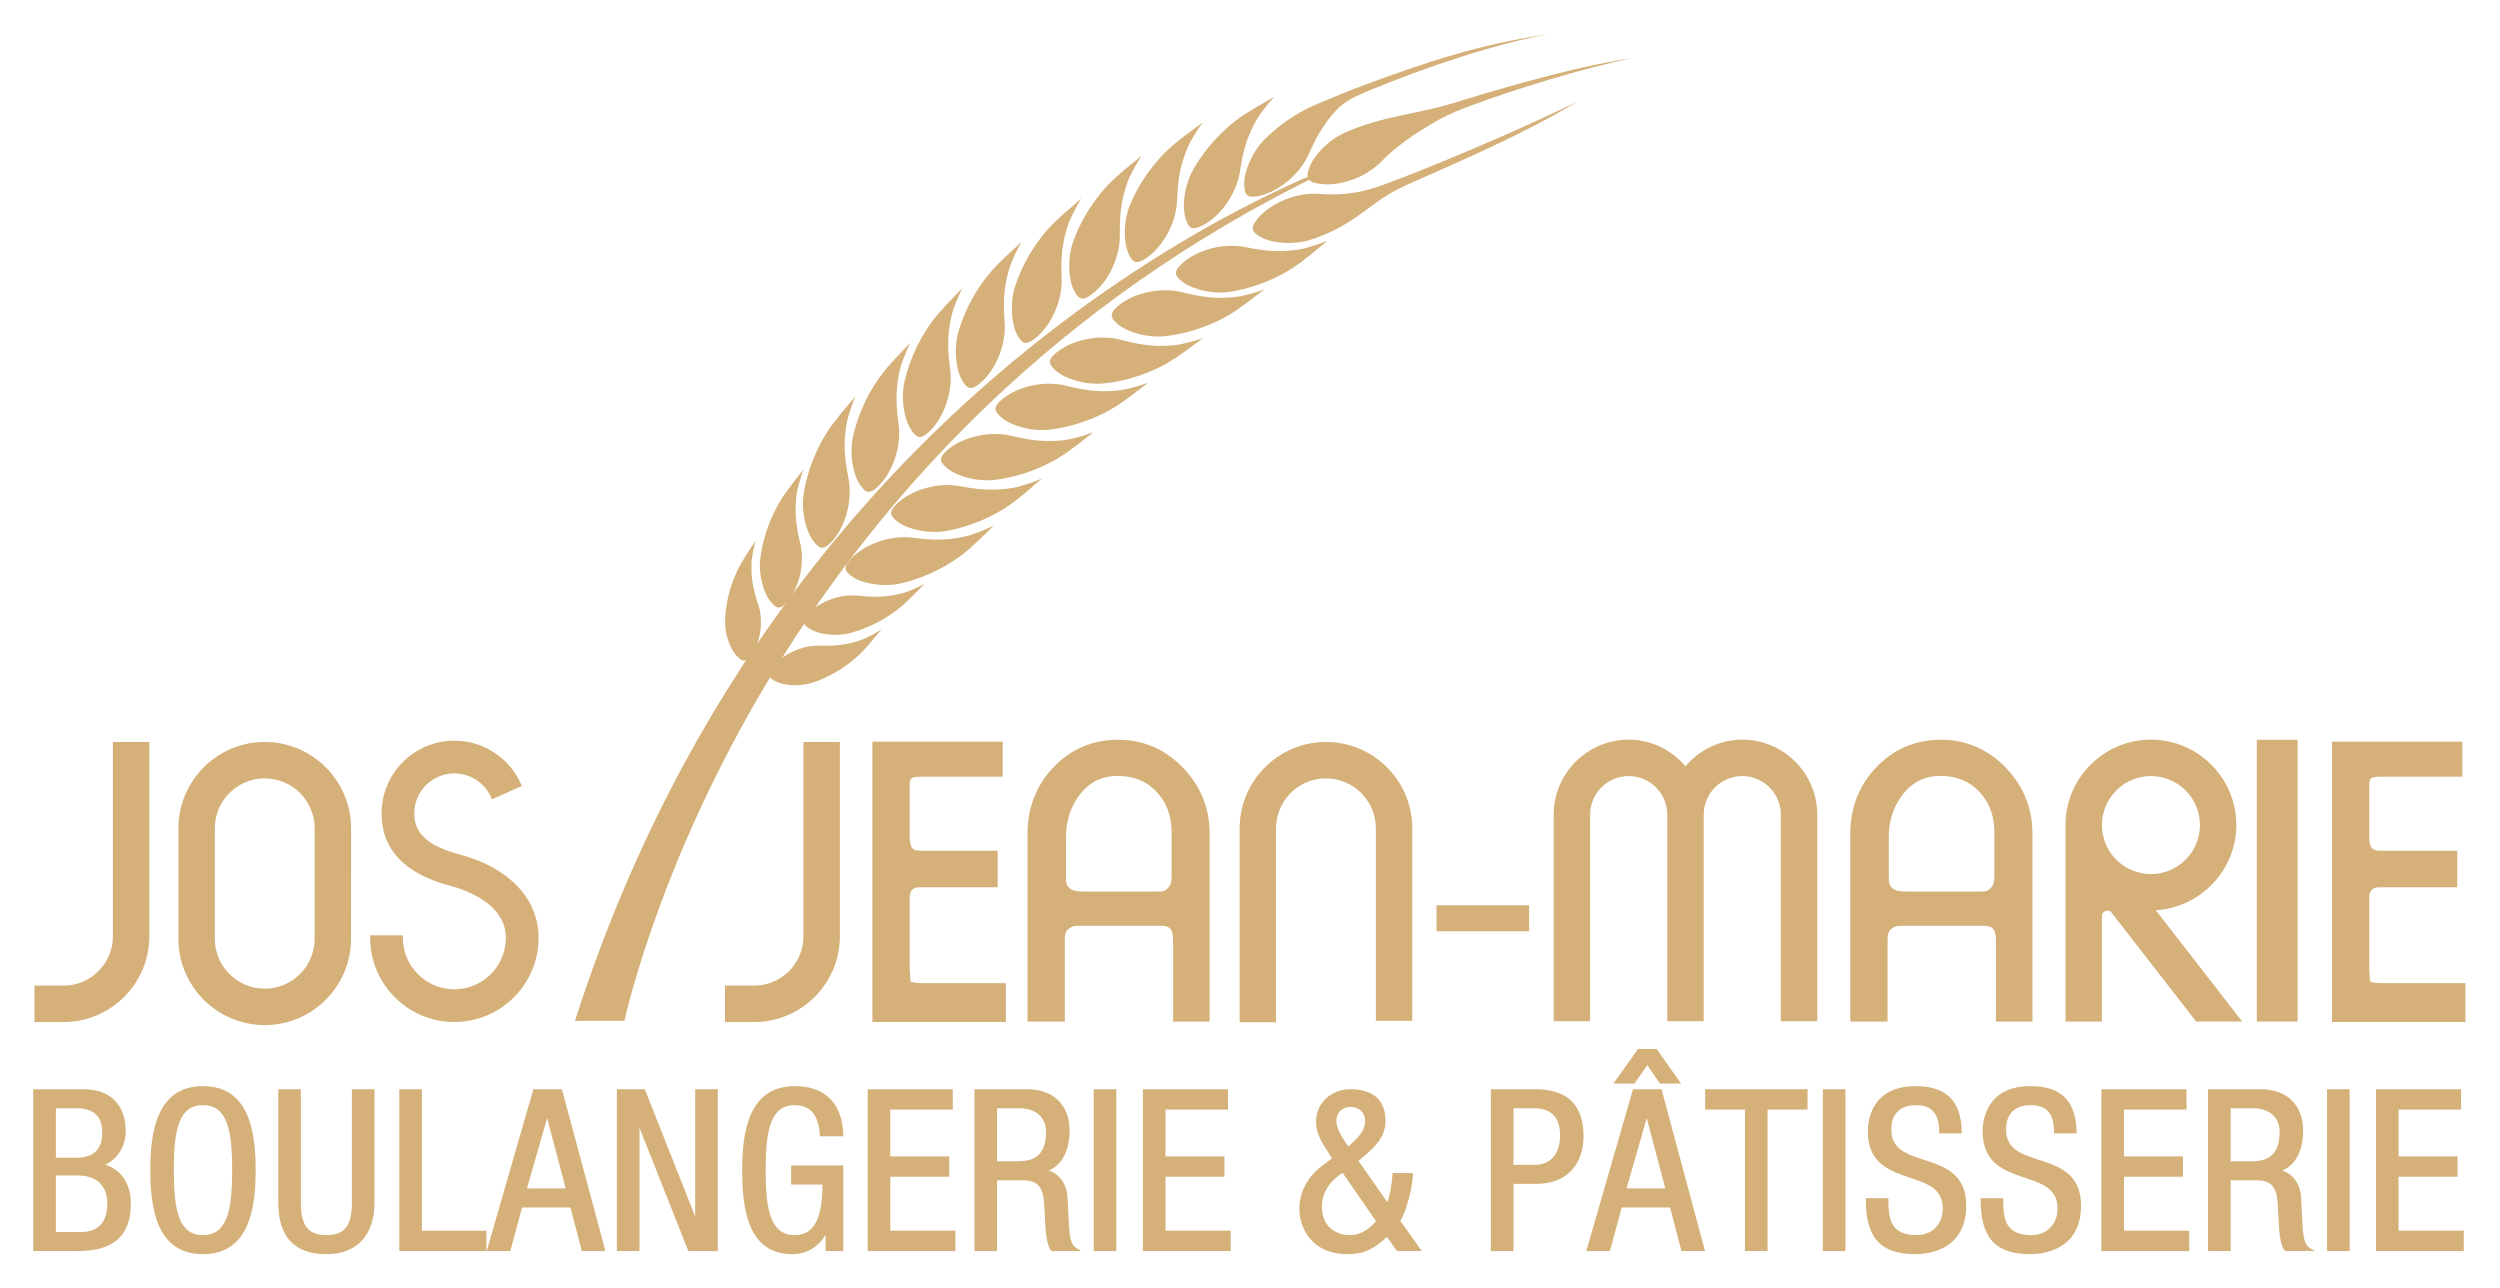 <?xml version="1.0" encoding="UTF-8" standalone="no"?>
<!-- Created with Inkscape (http://www.inkscape.org/) -->

<svg
   xmlns:dc="http://purl.org/dc/elements/1.1/"
   xmlns:cc="http://creativecommons.org/ns#"
   xmlns:rdf="http://www.w3.org/1999/02/22-rdf-syntax-ns#"
   xmlns:svg="http://www.w3.org/2000/svg"
   xmlns="http://www.w3.org/2000/svg"
   xmlns:sodipodi="http://sodipodi.sourceforge.net/DTD/sodipodi-0.dtd"
   xmlns:inkscape="http://www.inkscape.org/namespaces/inkscape"
   version="1.1"
   id="svg29"
   xml:space="preserve"
   width="743.518"
   height="382.94"
   viewBox="0 0 743.518 382.94"
   sodipodi:docname="jjm.svg"
   inkscape:version="0.92.2 2405546, 2018-03-11"><defs
     id="defs33"><clipPath
       clipPathUnits="userSpaceOnUse"
       id="clipPath45"><path
         d="M 0,612.288 H 1139.527 V 0 H 0 Z"
         id="path43"
         inkscape:connector-curvature="0" /></clipPath></defs><sodipodi:namedview
     pagecolor="#ffffff"
     bordercolor="#666666"
     borderopacity="1"
     objecttolerance="10"
     gridtolerance="10"
     guidetolerance="10"
     inkscape:pageopacity="0"
     inkscape:pageshadow="2"
     inkscape:window-width="2560"
     inkscape:window-height="1411"
     id="namedview31"
     showgrid="false"
     inkscape:zoom="1.4894952"
     inkscape:cx="372.38692"
     inkscape:cy="191.83418"
     inkscape:window-x="0"
     inkscape:window-y="29"
     inkscape:window-maximized="0"
     inkscape:current-layer="g37"
     fit-margin-top="10"
     fit-margin-left="10"
     fit-margin-right="10"
     fit-margin-bottom="10" /><g
     id="g37"
     inkscape:groupmode="layer"
     inkscape:label="jjm"
     transform="matrix(1.333,0,0,-1.333,-387.3,599.298)"><g
       id="g39"><g
         id="g41"
         clip-path="url(#clipPath45)"><g
           id="g47"
           transform="translate(458.209,323.759)"><path
             d="m 0,0 c -0.043,-2.307 0.039,-4.684 1.484,-8.945 1.393,-4.131 0.365,-9.356 -2.014,-11.983 -0.886,-0.976 -1.562,-0.847 -2.719,0.362 -1.475,1.545 -2.794,4.957 -2.642,8.164 0.125,2.644 0.701,6.625 2.698,10.843 1.131,2.372 2.722,4.596 4.14,6.805 C 0.557,3.85 0.03,1.461 0,0"
             style="fill:#d5b079;fill-opacity:1;fill-rule:evenodd;stroke:none"
             id="path49"
             inkscape:connector-curvature="0" /></g><g
           id="g51"
           transform="translate(482.471,306.733)"><path
             d="m 0,0 c -2.205,-0.727 -4.515,-1.34 -9.055,-1.207 -4.382,0.135 -9.116,-2.393 -10.949,-5.455 -0.681,-1.147 -0.357,-1.75 1.153,-2.516 1.916,-0.968 5.596,-1.232 8.638,-0.146 2.516,0.896 6.182,2.627 9.65,5.785 C 1.391,-1.752 3.07,0.43 4.777,2.449 3.547,1.66 1.4,0.451 0,0"
             style="fill:#d5b079;fill-opacity:1;fill-rule:evenodd;stroke:none"
             id="path53"
             inkscape:connector-curvature="0" /></g><g
           id="g55"
           transform="translate(468.24,338.917)"><path
             d="m 0,0 c -0.275,-2.674 -0.411,-5.432 0.843,-10.521 1.213,-4.928 -0.498,-10.885 -3.508,-13.702 -1.112,-1.05 -1.882,-0.83 -3.116,0.686 -1.562,1.937 -2.749,6.025 -2.264,9.73 0.404,3.053 1.463,7.618 4.197,12.309 C -2.309,1.135 -0.25,3.566 1.61,5.99 1.021,4.408 0.176,1.689 0,0"
             style="fill:#d5b079;fill-opacity:1;fill-rule:evenodd;stroke:none"
             id="path57"
             inkscape:connector-curvature="0" /></g><g
           id="g59"
           transform="translate(491.634,317.161)"><path
             d="m 0,0 c -2.358,-0.561 -4.808,-0.998 -9.501,-0.475 -4.549,0.502 -9.672,-1.716 -11.837,-4.736 -0.808,-1.129 -0.516,-1.789 0.977,-2.709 1.907,-1.172 5.714,-1.756 8.96,-0.887 2.686,0.723 6.642,2.196 10.513,5.194 2.181,1.681 4.112,3.806 6.059,5.752 C 3.82,1.424 1.497,0.357 0,0"
             style="fill:#d5b079;fill-opacity:1;fill-rule:evenodd;stroke:none"
             id="path61"
             inkscape:connector-curvature="0" /></g><g
           id="g63"
           transform="translate(479.351,354.593)"><path
             d="m 0,0 c -0.419,-2.934 -0.679,-5.961 0.478,-11.621 1.124,-5.481 -1.01,-11.969 -4.448,-14.936 -1.281,-1.113 -2.121,-0.826 -3.405,0.893 -1.642,2.195 -2.772,6.754 -2.076,10.809 0.573,3.349 1.938,8.322 5.147,13.371 1.808,2.841 4.185,5.423 6.335,8.015 C 1.312,4.809 0.269,1.857 0,0"
             style="fill:#d5b079;fill-opacity:1;fill-rule:evenodd;stroke:none"
             id="path65"
             inkscape:connector-curvature="0" /></g><g
           id="g67"
           transform="translate(505.984,329.913)"><path
             d="m 0,0 c -2.9,-0.619 -5.904,-1.086 -11.627,-0.311 -5.545,0.752 -11.879,-1.82 -14.605,-5.453 -1.012,-1.353 -0.677,-2.17 1.125,-3.334 2.302,-1.48 6.926,-2.308 10.926,-1.338 3.302,0.801 8.17,2.498 12.99,6.045 C 1.523,-2.396 3.94,0.15 6.374,2.471 4.711,1.635 1.825,0.396 0,0"
             style="fill:#d5b079;fill-opacity:1;fill-rule:evenodd;stroke:none"
             id="path69"
             inkscape:connector-curvature="0" /></g><g
           id="g71"
           transform="translate(516.519,340.735)"><path
             d="m 0,0 c -2.924,-0.449 -5.957,-0.746 -11.626,0.357 -5.495,1.071 -11.962,-1.123 -14.895,-4.595 -1.09,-1.289 -0.809,-2.127 0.928,-3.395 2.214,-1.617 6.781,-2.699 10.833,-1.967 3.335,0.612 8.298,2.024 13.316,5.282 2.826,1.836 5.385,4.238 7.95,6.414 C 4.797,1.363 1.852,0.289 0,0"
             style="fill:#d5b079;fill-opacity:1;fill-rule:evenodd;stroke:none"
             id="path73"
             inkscape:connector-curvature="0" /></g><g
           id="g75"
           transform="translate(491.231,366.716)"><path
             d="m 0,0 c -0.59,-2.9 -1.035,-5.912 -0.211,-11.627 0.809,-5.535 -1.707,-11.891 -5.316,-14.654 -1.344,-1.026 -2.158,-0.701 -3.344,1.092 -1.507,2.289 -2.372,6.906 -1.439,10.916 0.778,3.304 2.425,8.193 5.933,13.044 C -2.418,1.502 0.111,3.943 2.407,6.4 1.595,4.723 0.381,1.834 0,0"
             style="fill:#d5b079;fill-opacity:1;fill-rule:evenodd;stroke:none"
             id="path77"
             inkscape:connector-curvature="0" /></g><g
           id="g79"
           transform="translate(502.795,378.907)"><path
             d="m 0,0 c -0.612,-2.9 -1.069,-5.91 -0.278,-11.629 0.778,-5.539 -1.778,-11.879 -5.396,-14.625 -1.351,-1.017 -2.169,-0.687 -3.337,1.113 -1.495,2.293 -2.333,6.92 -1.373,10.922 0.782,3.303 2.463,8.182 5.991,13.014 1.986,2.717 4.527,5.146 6.839,7.588 C 1.614,4.715 0.385,1.83 0,0"
             style="fill:#d5b079;fill-opacity:1;fill-rule:evenodd;stroke:none"
             id="path81"
             inkscape:connector-curvature="0" /></g><g
           id="g83"
           transform="translate(515.64,389.382)"><path
             d="m 0,0 c -0.773,-2.857 -1.414,-5.834 -0.95,-11.592 0.445,-5.58 -2.472,-11.752 -6.248,-14.279 -1.406,-0.943 -2.207,-0.565 -3.269,1.303 -1.356,2.38 -1.924,7.045 -0.732,10.984 0.976,3.252 2.942,8.021 6.751,12.639 2.135,2.595 4.811,4.873 7.26,7.174 C 1.892,4.613 0.499,1.807 0,0"
             style="fill:#d5b079;fill-opacity:1;fill-rule:evenodd;stroke:none"
             id="path85"
             inkscape:connector-curvature="0" /></g><g
           id="g87"
           transform="translate(528.753,399.146)"><path
             d="m 0,0 c -0.873,-2.828 -1.608,-5.783 -1.342,-11.549 0.261,-5.592 -2.864,-11.666 -6.721,-14.064 -1.439,-0.895 -2.223,-0.491 -3.224,1.412 -1.272,2.422 -1.68,7.103 -0.364,11.006 1.091,3.213 3.213,7.918 7.167,12.4 C -2.257,1.73 0.5,3.914 3.024,6.135 2.043,4.549 0.559,1.793 0,0"
             style="fill:#d5b079;fill-opacity:1;fill-rule:evenodd;stroke:none"
             id="path89"
             inkscape:connector-curvature="0" /></g><g
           id="g91"
           transform="translate(542.045,408.772)"><path
             d="m 0,0 c -0.947,-2.807 -1.757,-5.74 -1.646,-11.516 0.11,-5.591 -3.17,-11.584 -7.087,-13.879 -1.467,-0.853 -2.235,-0.429 -3.188,1.499 -1.203,2.455 -1.496,7.144 -0.07,11.005 1.173,3.188 3.414,7.83 7.488,12.211 C -2.206,1.783 0.6,3.898 3.186,6.053 2.164,4.486 0.603,1.773 0,0"
             style="fill:#d5b079;fill-opacity:1;fill-rule:evenodd;stroke:none"
             id="path93"
             inkscape:connector-curvature="0" /></g><g
           id="g95"
           transform="translate(527.907,351.386)"><path
             d="m 0,0 c -2.949,-0.305 -5.991,-0.447 -11.594,0.945 -5.432,1.346 -11.998,-0.529 -15.104,-3.843 -1.164,-1.237 -0.912,-2.081 0.758,-3.44 2.119,-1.721 6.63,-3.039 10.711,-2.508 3.373,0.44 8.401,1.604 13.569,4.606 2.911,1.685 5.593,3.959 8.267,6.002 C 4.857,1.113 1.864,0.193 0,0"
             style="fill:#d5b079;fill-opacity:1;fill-rule:evenodd;stroke:none"
             id="path97"
             inkscape:connector-curvature="0" /></g><g
           id="g99"
           transform="translate(552.3,372.538)"><path
             d="m 0,0 c -2.955,-0.238 -5.991,-0.311 -11.563,1.211 -5.397,1.475 -12.015,-0.246 -15.201,-3.486 -1.177,-1.211 -0.961,-2.063 0.677,-3.457 2.085,-1.77 6.566,-3.194 10.66,-2.758 3.374,0.355 8.429,1.404 13.674,4.287 2.947,1.619 5.677,3.826 8.401,5.812 C 4.884,1 1.865,0.148 0,0"
             style="fill:#d5b079;fill-opacity:1;fill-rule:evenodd;stroke:none"
             id="path101"
             inkscape:connector-curvature="0" /></g><g
           id="g103"
           transform="translate(555.401,416.386)"><path
             d="m 0,0 c -1.091,-2.756 -2.049,-5.643 -2.232,-11.416 -0.168,-5.592 -3.747,-11.412 -7.779,-13.508 -1.503,-0.777 -2.252,-0.316 -3.103,1.658 -1.082,2.514 -1.135,7.217 0.484,11.002 1.335,3.121 3.806,7.647 8.098,11.817 2.416,2.343 5.324,4.308 8.013,6.33 C 2.391,4.377 0.689,1.742 0,0"
             style="fill:#d5b079;fill-opacity:1;fill-rule:evenodd;stroke:none"
             id="path105"
             inkscape:connector-curvature="0" /></g><g
           id="g107"
           transform="translate(570.709,422.521)"><path
             d="m 0,0 c -1.394,-2.613 -2.676,-5.373 -3.502,-11.094 -0.8,-5.535 -5.014,-10.914 -9.258,-12.539 -1.582,-0.605 -2.278,-0.058 -2.9,1.994 -0.794,2.621 -0.31,7.297 1.722,10.875 1.672,2.957 4.652,7.17 9.378,10.83 2.665,2.059 5.784,3.682 8.684,5.391 C 2.863,4.078 0.875,1.65 0,0"
             style="fill:#d5b079;fill-opacity:1;fill-rule:evenodd;stroke:none"
             id="path109"
             inkscape:connector-curvature="0" /></g><g
           id="g111"
           transform="translate(584.739,406.333)"><path
             d="m 0,0 c -5.592,0.389 -11.737,-2.586 -14.229,-6.387 -0.919,-1.416 -0.542,-2.209 1.337,-3.256 2.391,-1.332 7.062,-1.853 10.996,-0.625 2.38,0.745 5.574,2.028 8.919,4.184 5.29,3.404 6.698,5.445 13.087,8.285 C 32.437,7.668 45.191,13.115 57.591,20.473 44.561,14.252 30.849,8.338 17.647,3.219 11.118,0.695 7.28,-0.51 0,0"
             style="fill:#d5b079;fill-opacity:1;fill-rule:evenodd;stroke:none"
             id="path113"
             inkscape:connector-curvature="0" /></g><g
           id="g115"
           transform="translate(580.148,393.892)"><path
             d="m 0,0 c -2.933,-0.404 -5.963,-0.654 -11.619,0.539 -5.471,1.154 -11.974,-0.941 -14.965,-4.367 -1.104,-1.274 -0.831,-2.113 0.882,-3.408 2.186,-1.647 6.739,-2.811 10.794,-2.135 3.355,0.558 8.336,1.892 13.402,5.074 2.853,1.793 5.449,4.151 8.055,6.287 C 4.817,1.283 1.859,0.256 0,0"
             style="fill:#d5b079;fill-opacity:1;fill-rule:evenodd;stroke:none"
             id="path117"
             inkscape:connector-curvature="0" /></g><g
           id="g119"
           transform="translate(540.089,362.476)"><path
             d="m 0,0 c -2.95,-0.281 -5.989,-0.4 -11.585,1.029 -5.414,1.389 -11.999,-0.439 -15.135,-3.728 -1.162,-1.227 -0.928,-2.074 0.729,-3.442 2.114,-1.738 6.616,-3.093 10.698,-2.591 3.372,0.418 8.408,1.539 13.605,4.505 2.925,1.666 5.617,3.918 8.305,5.942 C 4.862,1.078 1.868,0.178 0,0"
             style="fill:#d5b079;fill-opacity:1;fill-rule:evenodd;stroke:none"
             id="path121"
             inkscape:connector-curvature="0" /></g><g
           id="g123"
           transform="translate(566.027,383.306)"><path
             d="m 0,0 c -2.955,-0.277 -5.995,-0.391 -11.592,1.051 -5.417,1.392 -12.002,-0.42 -15.139,-3.703 -1.165,-1.225 -0.938,-2.077 0.724,-3.448 2.112,-1.738 6.614,-3.101 10.694,-2.603 3.37,0.408 8.41,1.521 13.608,4.476 2.928,1.664 5.627,3.913 8.321,5.93 C 4.863,1.072 1.856,0.176 0,0"
             style="fill:#d5b079;fill-opacity:1;fill-rule:evenodd;stroke:none"
             id="path125"
             inkscape:connector-curvature="0" /></g><g
           id="g127"
           transform="translate(582.64,415.39)"><path
             d="m 0,0 c -2.222,-5.133 -7.7,-9.225 -12.218,-9.682 -1.68,-0.173 -2.215,0.536 -2.275,2.684 -0.078,2.736 1.599,7.123 4.505,10.049 2.39,2.408 6.358,5.699 11.885,7.992 3.375,1.404 6.852,2.871 10.472,4.215 13.978,5.187 26.082,9.144 41.018,11.326 C 41.258,24.375 25.247,18.971 12.92,13.801 10.35,12.721 8.735,11.941 7.271,10.734 4.097,8.115 1.599,3.715 0,0"
             style="fill:#d5b079;fill-opacity:1;fill-rule:evenodd;stroke:none"
             id="path129"
             inkscape:connector-curvature="0" /></g><g
           id="g131"
           transform="translate(598.686,413.503)"><path
             d="m 0,0 c -3.902,-4.006 -10.474,-5.883 -14.862,-4.699 -1.634,0.441 -1.872,1.291 -1.171,3.32 0.898,2.582 4.036,6.084 7.785,7.783 8.352,3.787 16.59,4.285 24.059,6.594 6.788,2.104 26.411,8.117 40.102,10.113 C 45.03,20.826 30.178,16.318 19.299,12.252 15.972,11.014 13.538,9.801 11.125,8.369 7.213,6.047 3.191,3.281 0,0"
             style="fill:#d5b079;fill-opacity:1;fill-rule:evenodd;stroke:none"
             id="path133"
             inkscape:connector-curvature="0" /></g><g
           id="g135"
           transform="translate(418.829,221.823)"><path
             d="m 0,0 h 11.019 c 4.9,20.627 37.297,135.252 162.517,192.281 C 173.536,192.281 48.574,151.539 0,0"
             style="fill:#d5b079;fill-opacity:1;fill-rule:nonzero;stroke:none"
             id="path137"
             inkscape:connector-curvature="0" /></g><g
           id="g139"
           transform="translate(514.969,230.239)"><path
             d="m 0,0 h -18.664 c -0.956,0 -1.644,0.057 -2.048,0.168 -0.348,0.09 -0.513,0.184 -0.589,0.246 l -0.16,2.723 v 15.902 c 0,0.789 0.154,1.34 0.475,1.686 0.312,0.338 0.64,0.537 0.99,0.591 0.254,0.049 0.717,0.075 1.414,0.075 h 16.755 v 8.15 h -17.28 c -0.872,0 -1.486,0.209 -1.825,0.619 -0.242,0.295 -0.529,0.977 -0.529,2.535 v 11.61 c 0,0.619 0.119,1.074 0.359,1.357 0.102,0.123 0.516,0.406 2.181,0.406 h 18.217 v 7.801 H -29.781 V -8.666 H 0 Z"
             style="fill:#d5b079;fill-opacity:1;fill-rule:nonzero;stroke:none"
             id="path141"
             inkscape:connector-curvature="0" /></g><g
           id="g143"
           transform="translate(528.38,262.829)"><path
             d="m 0,0 c 0,3.676 1.074,6.906 3.193,9.607 2.104,2.682 4.904,4.039 8.324,4.039 3.609,0 6.546,-1.205 8.726,-3.583 2.199,-2.377 3.313,-5.354 3.313,-8.846 v -10.25 c 0,-0.608 -0.076,-1.072 -0.233,-1.432 -0.146,-0.357 -0.327,-0.644 -0.549,-0.869 -0.365,-0.414 -0.755,-0.66 -1.207,-0.758 -0.097,-0.023 -0.451,-0.08 -1.568,-0.08 H 4.162 c -0.888,0 -1.651,0.07 -2.268,0.209 -0.559,0.129 -1.01,0.404 -1.372,0.84 C 0.175,-10.701 0,-10.113 0,-9.383 Z m -0.267,-22.861 c 0,1.105 0.223,1.853 0.664,2.222 0.499,0.416 0.938,0.666 1.326,0.76 0.16,0.031 0.581,0.082 1.582,0.082 h 17.898 c 0.842,0 1.458,-0.15 1.832,-0.449 0.372,-0.299 0.603,-0.664 0.706,-1.111 0.109,-0.489 0.165,-1.079 0.165,-1.752 v -18.059 h 8.148 V 0.783 c 0,5.68 -2.021,10.641 -6.004,14.748 -3.991,4.098 -8.84,6.176 -14.405,6.176 -5.688,0 -10.533,-2.053 -14.401,-6.098 C -6.624,11.566 -8.585,6.547 -8.585,0.693 v -41.861 h 8.318 z"
             style="fill:#d5b079;fill-opacity:1;fill-rule:nonzero;stroke:none"
             id="path145"
             inkscape:connector-curvature="0" /></g><path
           d="M 631.704,247.62 H 611.05 v -5.807 h 20.654 z"
           style="fill:#d5b079;fill-opacity:1;fill-rule:nonzero;stroke:none"
           id="path147"
           inkscape:connector-curvature="0" /><g
           id="g149"
           transform="translate(711.952,262.829)"><path
             d="m 0,0 c 0,3.676 1.077,6.906 3.194,9.607 2.106,2.682 4.909,4.039 8.327,4.039 3.607,0 6.543,-1.205 8.728,-3.583 2.196,-2.377 3.311,-5.354 3.311,-8.846 v -10.25 c 0,-0.61 -0.074,-1.074 -0.234,-1.432 -0.152,-0.365 -0.326,-0.644 -0.546,-0.867 -0.36,-0.408 -0.763,-0.664 -1.21,-0.76 -0.1,-0.023 -0.45,-0.08 -1.568,-0.08 H 4.167 c -0.893,0 -1.654,0.07 -2.268,0.209 -0.561,0.129 -1.011,0.404 -1.374,0.84 C 0.174,-10.695 0,-10.125 0,-9.383 Z m -0.263,-22.861 c 0,1.105 0.224,1.853 0.663,2.222 0.498,0.416 0.941,0.666 1.326,0.76 0.162,0.031 0.58,0.082 1.585,0.082 h 17.896 c 0.838,0 1.454,-0.15 1.831,-0.449 0.372,-0.301 0.603,-0.664 0.707,-1.109 0.108,-0.495 0.161,-1.084 0.161,-1.754 v -18.059 h 8.15 V 0.783 c 0,5.68 -2.02,10.641 -6,14.748 -3.994,4.098 -8.841,6.176 -14.407,6.176 -5.687,0 -10.534,-2.053 -14.4,-6.098 -3.871,-4.043 -5.833,-9.06 -5.833,-14.916 v -41.861 h 8.321 z"
             style="fill:#d5b079;fill-opacity:1;fill-rule:nonzero;stroke:none"
             id="path151"
             inkscape:connector-curvature="0" /></g><path
           d="m 803.169,284.536 h -9.102 v -62.875 h 9.102 z"
           style="fill:#d5b079;fill-opacity:1;fill-rule:nonzero;stroke:none"
           id="path153"
           inkscape:connector-curvature="0" /><g
           id="g155"
           transform="translate(821.957,230.239)"><path
             d="m 0,0 c -0.96,0 -1.652,0.057 -2.058,0.168 -0.351,0.092 -0.508,0.184 -0.577,0.24 l -0.171,2.729 v 15.902 c 0,0.787 0.156,1.34 0.473,1.682 0.328,0.347 0.647,0.541 0.993,0.595 0.254,0.049 0.716,0.075 1.414,0.075 H 16.83 v 8.15 H -0.444 c -0.874,0 -1.488,0.209 -1.826,0.621 -0.353,0.426 -0.536,1.279 -0.536,2.533 v 11.61 c 0,0.617 0.12,1.074 0.358,1.357 0.101,0.121 0.522,0.406 2.19,0.406 h 18.22 v 7.801 H -11.122 V -8.666 H 18.656 V 0 Z"
             style="fill:#d5b079;fill-opacity:1;fill-rule:nonzero;stroke:none"
             id="path157"
             inkscape:connector-curvature="0" /></g><g
           id="g159"
           transform="translate(308.633,174.71)"><path
             d="m 0,0 h -5.617 v 12.619 h 4.872 c 2.468,0 6.608,-0.832 6.608,-6.406 C 5.863,3.893 5.103,0 0,0 m -0.943,16.57 h -4.674 v 11.039 h 4.574 c 3.881,0 5.766,-1.791 5.766,-5.472 0,-4.6 -3.08,-5.567 -5.666,-5.567 m 6.349,-1.541 c 2.721,1.205 4.557,4.123 4.557,7.407 0,5.986 -3.434,9.419 -9.418,9.419 H -10.658 V -4.246 h 9.962 c 7.939,0 11.798,3.42 11.798,10.459 0,4.494 -2.013,7.592 -5.696,8.816"
             style="fill:#d5b079;fill-opacity:1;fill-rule:nonzero;stroke:none"
             id="path161"
             inkscape:connector-curvature="0" /></g><g
           id="g163"
           transform="translate(335.834,174.02)"><path
             d="m 0,0 c -5.419,0 -6.508,5.547 -6.508,14.496 0,8.951 1.089,14.498 6.508,14.498 5.422,0 6.512,-5.547 6.512,-14.498 C 6.512,5.547 5.422,0 0,0 m 0,33.238 c -10.529,0 -11.747,-10.693 -11.747,-18.742 0,-8.047 1.218,-18.748 11.747,-18.748 10.533,0 11.752,10.701 11.752,18.748 0,8.049 -1.219,18.742 -11.752,18.742"
             style="fill:#d5b079;fill-opacity:1;fill-rule:nonzero;stroke:none"
             id="path165"
             inkscape:connector-curvature="0" /></g><g
           id="g167"
           transform="translate(369.057,181.315)"><path
             d="m 0,0 c 0,-5.25 -1.604,-7.295 -5.717,-7.295 -4.025,0 -5.666,2.113 -5.666,7.295 v 25.25 h -5.045 V 0 c 0,-7.662 3.604,-11.547 10.711,-11.547 6.835,0 10.756,4.209 10.756,11.547 V 25.25 H 0 Z"
             style="fill:#d5b079;fill-opacity:1;fill-rule:nonzero;stroke:none"
             id="path169"
             inkscape:connector-curvature="0" /></g><g
           id="g171"
           transform="translate(384.678,206.565)"><path
             d="m 0,0 h -5.04 v -36.102 h 19.431 v 4.547 H 0 Z"
             style="fill:#d5b079;fill-opacity:1;fill-rule:nonzero;stroke:none"
             id="path173"
             inkscape:connector-curvature="0" /></g><g
           id="g175"
           transform="translate(416.76,184.435)"><path
             d="m 0,0 h -8.641 l 4.5,15.693 z m -7.209,22.131 -10.416,-36.102 h 5.274 l 2.628,9.725 H 1.07 l 2.528,-9.725 h 5.269 l -9.711,36.102 z"
             style="fill:#d5b079;fill-opacity:1;fill-rule:nonzero;stroke:none"
             id="path177"
             inkscape:connector-curvature="0" /></g><g
           id="g179"
           transform="translate(445.65,178.179)"><path
             d="m 0,0 -11.244,28.387 h -6.223 V -7.715 h 5.043 V 19.791 L -1.529,-7.715 H 5.04 V 28.387 H 0 Z"
             style="fill:#d5b079;fill-opacity:1;fill-rule:nonzero;stroke:none"
             id="path181"
             inkscape:connector-curvature="0" /></g><g
           id="g183"
           transform="translate(467.885,203.015)"><path
             d="m 0,0 c 3.461,0 5.335,-2.23 5.568,-6.629 l 0.018,-0.32 h 4.886 l 0.348,0.01 -0.01,0.349 C 10.598,0.396 6.758,4.244 0,4.244 c -10.53,0 -11.748,-10.693 -11.748,-18.742 0,-8.729 1.273,-18.748 11.201,-18.748 3.182,0 5.998,1.715 7.401,4.387 v -3.692 h 3.956 v 19.084 H -0.834 v -4.248 H 6.161 C 6.13,-23.041 5.348,-28.994 0,-28.994 c -5.42,0 -6.51,5.547 -6.51,14.496 C -6.51,-5.547 -5.42,0 0,0"
             style="fill:#d5b079;fill-opacity:1;fill-rule:nonzero;stroke:none"
             id="path185"
             inkscape:connector-curvature="0" /></g><g
           id="g187"
           transform="translate(489.177,187.038)"><path
             d="M 0,0 H 13.149 V 4.543 H 0 v 10.441 h 13.942 v 4.543 H -5.042 v -36.101 h 19.578 v 4.547 H 0 Z"
             style="fill:#d5b079;fill-opacity:1;fill-rule:nonzero;stroke:none"
             id="path189"
             inkscape:connector-curvature="0" /></g><g
           id="g191"
           transform="translate(513.005,202.319)"><path
             d="m 0,0 h 4.873 c 3.794,0 6.06,-1.988 6.06,-5.318 0,-6.514 -4.353,-6.514 -6.955,-6.514 H 0 Z m 16.026,-25.945 -0.301,6.06 c -0.195,3.006 -1.813,5.248 -4.221,5.99 2.983,1.229 4.671,4.415 4.671,8.924 0,5.686 -3.609,9.217 -9.418,9.217 H -5.042 V -31.855 H 0 v 15.777 h 5.569 c 2.314,0 4.598,-0.375 4.916,-4.84 l 0.299,-5.508 c 0.059,-1.008 0.327,-4.367 1.289,-5.33 l 0.1,-0.099 h 6.595 l -1.015,0.625 c -0.823,0.507 -1.523,1.255 -1.727,5.285"
             style="fill:#d5b079;fill-opacity:1;fill-rule:nonzero;stroke:none"
             id="path193"
             inkscape:connector-curvature="0" /></g><path
           d="m 534.569,170.464 h 5.043 v 36.102 h -5.043 z"
           style="fill:#d5b079;fill-opacity:1;fill-rule:nonzero;stroke:none"
           id="path195"
           inkscape:connector-curvature="0" /><g
           id="g197"
           transform="translate(550.585,187.038)"><path
             d="M 0,0 H 13.148 V 4.543 H 0 v 10.441 h 13.942 v 4.543 H -5.045 v -36.101 h 19.581 v 4.547 H 0 Z"
             style="fill:#d5b079;fill-opacity:1;fill-rule:nonzero;stroke:none"
             id="path199"
             inkscape:connector-curvature="0" /></g><g
           id="g201"
           transform="translate(591.646,174.02)"><path
             d="m 0,0 c -3.068,0 -6.162,1.934 -6.162,6.254 0,3.877 2.452,6.273 4.623,7.635 L 5.924,3.104 C 4.521,1.537 2.716,0 0,0 m -2.939,25.461 c 0,1.873 1.281,3.131 3.186,3.131 1.904,0 3.234,-1.287 3.234,-3.131 0,-2.109 -1.365,-3.424 -2.809,-4.813 L -0.247,19.77 -0.86,20.635 c -1.029,1.539 -2.079,3.316 -2.079,4.826 M 14.129,13.502 V 13.84 H 9.61 L 9.586,13.529 C 9.378,10.943 9.03,9.045 8.439,7.328 l -6.45,9.242 1.058,0.891 c 2.624,2.199 4.979,4.465 4.979,8 0,4.635 -2.706,7.084 -7.825,7.084 -4.383,0 -7.685,-3.133 -7.685,-7.287 0,-2.584 1.34,-4.643 2.628,-6.623 l 0.932,-1.524 -2.339,-1.752 c -3.139,-2.443 -4.941,-5.884 -4.941,-9.447 0,-3.775 2.287,-10.164 10.856,-10.164 3.752,0 5.993,1.35 8.68,3.848 l 2.262,-3.153 h 5.539 l -4.805,6.743 c 1.33,1.992 2.801,7.759 2.801,10.316"
             style="fill:#d5b079;fill-opacity:1;fill-rule:nonzero;stroke:none"
             id="path203"
             inkscape:connector-curvature="0" /></g><g
           id="g205"
           transform="translate(638.614,196.259)"><path
             d="m 0,0 c 0,-4.84 -2.851,-6.563 -5.519,-6.563 h -4.873 V 6.061 h 4.576 C -1.957,6.061 0,4.021 0,0 m -6.063,10.307 h -9.371 v -36.102 h 5.042 v 14.982 h 5.074 c 6.512,0 10.556,4.065 10.556,10.608 0,10.512 -8.211,10.512 -11.301,10.512"
             style="fill:#d5b079;fill-opacity:1;fill-rule:nonzero;stroke:none"
             id="path207"
             inkscape:connector-curvature="0" /></g><g
           id="g209"
           transform="translate(658.064,211.939)"><path
             d="M 0,0 2.849,-4.113 H 7.547 L 2.11,3.604 h -4.168 l -5.495,-7.717 h 4.704 z"
             style="fill:#d5b079;fill-opacity:1;fill-rule:nonzero;stroke:none"
             id="path211"
             inkscape:connector-curvature="0" /></g><g
           id="g213"
           transform="translate(662.096,184.435)"><path
             d="m 0,0 h -8.641 l 4.497,15.693 z m -0.845,22.131 h -6.366 l -10.416,-36.102 h 5.273 l 2.628,9.725 H 1.066 l 2.533,-9.725 h 5.265 l -9.642,35.852 z"
             style="fill:#d5b079;fill-opacity:1;fill-rule:nonzero;stroke:none"
             id="path215"
             inkscape:connector-curvature="0" /></g><g
           id="g217"
           transform="translate(670.987,202.023)"><path
             d="m 0,0 h 8.883 v -31.559 h 5.039 V 0 h 8.93 V 4.543 H 0 Z"
             style="fill:#d5b079;fill-opacity:1;fill-rule:nonzero;stroke:none"
             id="path219"
             inkscape:connector-curvature="0" /></g><path
           d="m 697.245,170.464 h 5.041 v 36.102 h -5.041 z"
           style="fill:#d5b079;fill-opacity:1;fill-rule:nonzero;stroke:none"
           id="path221"
           inkscape:connector-curvature="0" /><g
           id="g223"
           transform="translate(719.826,190.815)"><path
             d="m 0,0 c -3.92,1.266 -7.309,2.363 -7.309,6.779 0,3.496 1.961,5.42 5.518,5.42 3.528,0 5.172,-1.894 5.172,-5.965 V 5.896 H 8.424 L 8.418,6.238 c -0.105,6.867 -3.459,10.205 -10.261,10.205 -9.934,0 -10.707,-7.74 -10.707,-10.113 0,-7.166 4.996,-8.84 9.405,-10.316 3.926,-1.317 7.317,-2.453 7.317,-6.897 0,-3.48 -2.391,-5.912 -5.813,-5.912 -5.839,0 -6.314,3.576 -6.314,7.897 v 0.337 h -5.039 v -0.337 c 0,-8.516 3.306,-12.149 11.052,-12.149 2.664,0 11.353,0.783 11.353,10.854 C 9.411,-3.047 4.413,-1.43 0,0"
             style="fill:#d5b079;fill-opacity:1;fill-rule:nonzero;stroke:none"
             id="path225"
             inkscape:connector-curvature="0" /></g><g
           id="g227"
           transform="translate(745.44,190.815)"><path
             d="m 0,0 c -3.924,1.266 -7.311,2.363 -7.311,6.779 0,3.496 1.959,5.42 5.519,5.42 3.528,0 5.172,-1.894 5.172,-5.965 V 5.896 H 8.422 L 8.416,6.238 c -0.102,6.867 -3.457,10.205 -10.259,10.205 -9.932,0 -10.707,-7.74 -10.707,-10.113 0,-7.166 4.995,-8.84 9.403,-10.316 3.925,-1.317 7.318,-2.453 7.318,-6.897 0,-3.48 -2.394,-5.912 -5.818,-5.912 -5.835,0 -6.309,3.576 -6.309,7.897 v 0.337 h -5.036 v -0.337 c 0,-8.516 3.302,-12.149 11.049,-12.149 2.664,0 11.355,0.783 11.355,10.854 C 9.412,-3.047 4.409,-1.43 0,0"
             style="fill:#d5b079;fill-opacity:1;fill-rule:nonzero;stroke:none"
             id="path229"
             inkscape:connector-curvature="0" /></g><g
           id="g231"
           transform="translate(764.442,187.038)"><path
             d="M 0,0 H 13.151 V 4.543 H 0 v 10.441 h 13.942 v 4.543 H -5.042 v -36.101 h 19.577 v 4.547 H 0 Z"
             style="fill:#d5b079;fill-opacity:1;fill-rule:nonzero;stroke:none"
             id="path233"
             inkscape:connector-curvature="0" /></g><g
           id="g235"
           transform="translate(788.223,202.319)"><path
             d="m 0,0 h 4.873 c 3.797,0 6.061,-1.988 6.061,-5.318 0,-6.514 -4.352,-6.514 -6.954,-6.514 H 0 Z m 16.026,-25.945 -0.299,6.06 c -0.198,3.006 -1.815,5.248 -4.223,5.99 2.983,1.229 4.669,4.415 4.669,8.924 0,5.686 -3.607,9.217 -9.419,9.217 H -5.043 V -31.855 H 0 v 15.777 h 5.568 c 2.315,0 4.6,-0.375 4.919,-4.84 l 0.299,-5.508 c 0.06,-1.008 0.325,-4.367 1.289,-5.332 l 0.098,-0.097 h 6.591 l -1.012,0.625 c -0.823,0.507 -1.523,1.257 -1.726,5.285"
             style="fill:#d5b079;fill-opacity:1;fill-rule:nonzero;stroke:none"
             id="path237"
             inkscape:connector-curvature="0" /></g><path
           d="m 809.737,170.464 h 5.043 v 36.102 h -5.043 z"
           style="fill:#d5b079;fill-opacity:1;fill-rule:nonzero;stroke:none"
           id="path239"
           inkscape:connector-curvature="0" /><g
           id="g241"
           transform="translate(825.699,187.038)"><path
             d="M 0,0 H 13.15 V 4.543 H 0 v 10.441 h 13.942 v 4.543 H -5.041 v -36.101 h 19.578 v 4.547 H 0 Z"
             style="fill:#d5b079;fill-opacity:1;fill-rule:nonzero;stroke:none"
             id="path243"
             inkscape:connector-curvature="0" /></g><g
           id="g245"
           transform="translate(315.746,240.696)"><path
             d="m 0,0 c 0,-6.074 -4.946,-11.016 -11.025,-11.016 h -6.479 v -8.125 h 6.479 c 10.554,0 19.142,8.586 19.142,19.141 V 43.348 H 0 Z"
             style="fill:#d5b079;fill-opacity:1;fill-rule:nonzero;stroke:none"
             id="path247"
             inkscape:connector-curvature="0" /></g><g
           id="g249"
           transform="translate(477.93,240.696)"><path
             d="M 0,0 V 43.348 H -8.125 V 0 c 0,-6.074 -4.944,-11.016 -11.019,-11.016 h -6.481 v -8.125 h 6.481 C -8.586,-19.141 0,-10.555 0,0"
             style="fill:#d5b079;fill-opacity:1;fill-rule:nonzero;stroke:none"
             id="path251"
             inkscape:connector-curvature="0" /></g><g
           id="g253"
           transform="translate(679.265,284.562)"><path
             d="M 0,0 C -4.854,0 -9.447,-2.158 -12.668,-5.936 -15.888,-2.158 -20.481,0 -25.338,0 -34.564,0 -42.069,-7.506 -42.069,-16.73 v -46.081 h 8.125 v 46.081 c 0,4.742 3.861,8.605 8.606,8.605 4.747,0 8.609,-3.863 8.609,-8.605 v -46.081 h 8.125 v 46.081 c 0,4.742 3.859,8.605 8.604,8.605 4.746,0 8.606,-3.863 8.606,-8.605 v -46.081 h 8.125 V -16.73 C 16.731,-7.506 9.226,0 0,0"
             style="fill:#d5b079;fill-opacity:1;fill-rule:nonzero;stroke:none"
             id="path255"
             inkscape:connector-curvature="0" /></g><g
           id="g257"
           transform="translate(597.515,264.782)"><path
             d="M 0,0 V -42.959 H 8.126 V 0 c 0,10.623 -8.641,19.262 -19.262,19.262 -10.615,0 -19.252,-8.639 -19.252,-19.262 v -43.279 h 8.117 V 0 c 0,6.141 4.995,11.139 11.135,11.139 C -4.997,11.139 0,6.141 0,0"
             style="fill:#d5b079;fill-opacity:1;fill-rule:nonzero;stroke:none"
             id="path259"
             inkscape:connector-curvature="0" /></g><g
           id="g261"
           transform="translate(770.443,276.437)"><path
             d="m 0,0 c 6.029,0 10.933,-4.906 10.933,-10.936 0,-6.029 -4.904,-10.933 -10.933,-10.933 -6.029,0 -10.936,4.904 -10.936,10.933 C -10.936,-4.906 -6.029,0 0,0 m 1.077,-29.928 c 9.974,0.573 17.98,8.957 17.98,18.992 0,10.51 -8.547,19.061 -19.057,19.061 -10.51,0 -19.058,-8.551 -19.058,-19.061 v -43.839 h 8.122 v 22.914 l 0.011,-0.008 v 0.631 c 0,0.67 0.545,1.213 1.213,1.213 0.323,0 0.627,-0.125 0.827,-0.315 l 18.873,-24.305 0.101,-0.13 h 10.279 z"
             style="fill:#d5b079;fill-opacity:1;fill-rule:nonzero;stroke:none"
             id="path263"
             inkscape:connector-curvature="0" /></g><g
           id="g265"
           transform="translate(392.847,259.024)"><path
             d="m 0,0 c -8.848,2.318 -9.872,6.289 -9.872,9.072 0,4.93 4.014,8.94 8.946,8.94 3.524,0 6.729,-2.074 8.167,-5.285 l 0.223,-0.498 6.661,2.982 -0.224,0.5 c -2.61,5.83 -8.429,9.6 -14.827,9.6 -8.956,0 -16.242,-7.286 -16.242,-16.239 0,-8.037 5.154,-13.465 15.319,-16.133 2.913,-0.759 12.414,-3.839 12.414,-11.607 0,-6.336 -5.154,-11.492 -11.491,-11.492 -6.338,0 -11.495,5.156 -11.495,11.492 v 0.547 h -7.295 v -0.547 c 0,-10.359 8.43,-18.789 18.79,-18.789 10.361,0 18.79,8.43 18.79,18.789 C 17.864,-9.904 11.186,-2.924 0,0"
             style="fill:#d5b079;fill-opacity:1;fill-rule:nonzero;stroke:none"
             id="path267"
             inkscape:connector-curvature="0" /></g><g
           id="g269"
           transform="translate(338.478,264.782)"><path
             d="M 0,0 C 0,6.141 4.995,11.139 11.134,11.139 17.275,11.139 22.271,6.141 22.271,0 v -24.643 c 0,-6.14 -4.996,-11.136 -11.137,-11.136 C 4.995,-35.779 0,-30.783 0,-24.643 Z M 30.388,-24.643 30.396,0 c 0,10.623 -8.64,19.262 -19.262,19.262 C 0.519,19.262 -8.119,10.623 -8.119,0 l -0.008,-24.643 c 0,-10.621 8.641,-19.263 19.261,-19.263 10.616,0 19.254,8.642 19.254,19.263"
             style="fill:#d5b079;fill-opacity:1;fill-rule:nonzero;stroke:none"
             id="path271"
             inkscape:connector-curvature="0" /></g></g></g></g></svg>